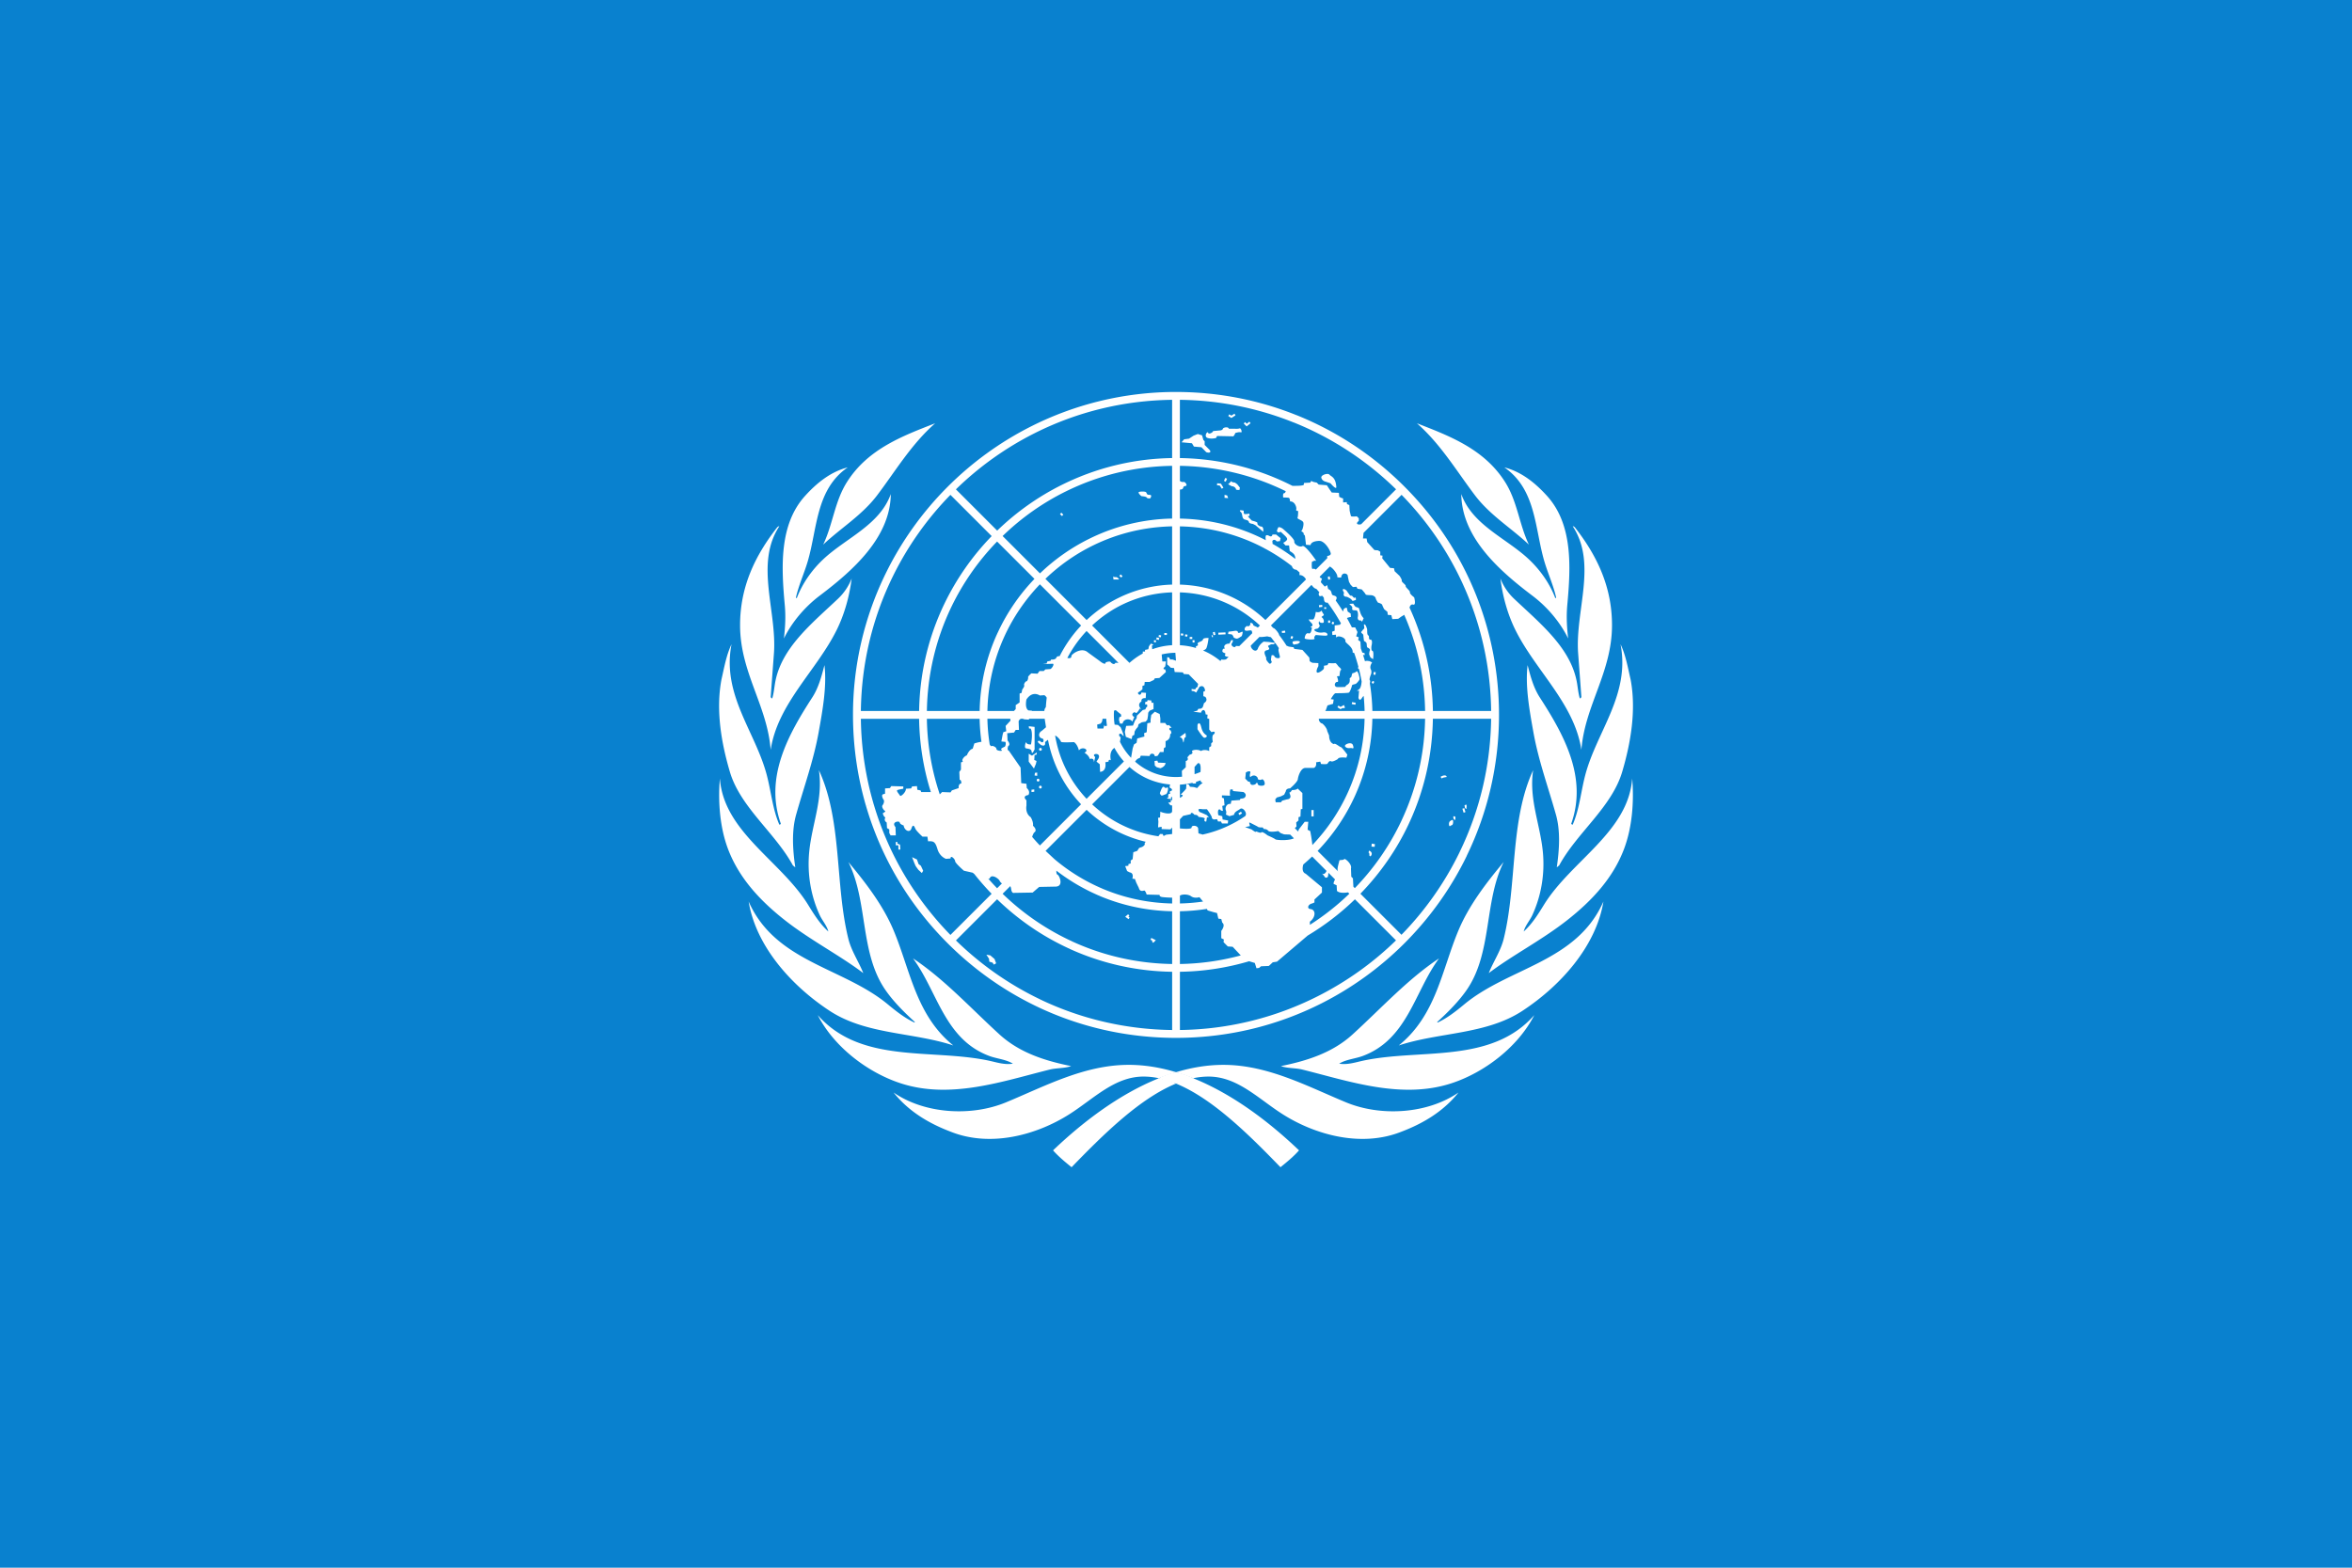 <svg xmlns="http://www.w3.org/2000/svg" viewBox="0 0 1200 800"><path fill="#0981cf" fill-rule="evenodd" d="M0 0h1200v800H0z"/><path d="M600 200.02c-26.49 0-51.53 6.32-73.73 17.47-32.09 16.13-58.21 42.41-74.12 74.62a163.857 163.857 0 0 0-16.95 72.7c0 15.96 2.28 31.55 6.63 46.45l3.89-.98a161.378 161.378 0 0 1-6.5-43.48h29.71c.19 12.45 2.1 24.61 5.62 36.22l3.86-.97c-3.45-11.29-5.32-23.13-5.51-35.25h26.91c.08 3.96.4 7.87.93 11.74-1.87.24-3.63.85-3.63.85l-.84 2.7c-1.82.34-2.99 3.37-2.99 3.37-1.49.51-2.66 2.37-2.16 2.87.5.51-.83.68-.83.68v3.71l-.83 1.18.16 4.05c1 0 .84 1.85.84 1.85-1.66.17-1.34 2.37-1.34 2.37l-3.48 1.18-.67 1.01-4.32-.17-1.16 1.18-.01-.01c-.37-1.09-.72-2.19-1.06-3.3l-3.86.97c.12.39.25.77.38 1.16h-4.93l-.33-.84-1.66-.34-.17-1.86-2.49.17-.5 1.01-2.66.17c.16 1.69-2.66 4.22-2.99 3.55-.34-.68-2.17-2.54-1.33-2.87.83-.34 2.99-.68 2.99-.68v-1.18l-6.15-.17-.67 1.02-2.49.16v2.7l-1.16.34c-.84.51.16 2.36.16 2.36 1.16 1.18-.16 3.04-.16 3.04-1 1.01.82 2.87.82 2.87 1.34.33-.82 1.35-.82 1.35.33 1.68 1.32 2.19 1.32 2.19-.99 1.69.67 2.53.67 2.53l.17 2.87 1.16.67v1.86l.66 1.18h2.66l-.16-4.22c-2.33-2.7 1.99-3.37 2.16-2.36.17 1.01 2 1.52 2 1.52.33 2.53 3.15 4.04 3.98 1.52.84-2.54 1.5-1.02 2 .16s3.65 4.05 3.65 4.05h2.5l.33 2.37c2.83-.17 3.66.17 4.82 4.04 1.17 3.88 4.32 4.9 4.32 4.9l2.33-.17c0-2.03 2.33.34 2.33 1.35s4.49 4.89 4.49 4.89l4.48 1.01.83.67c2.76 3.48 5.69 6.85 8.83 10.08l-21.02 21.01c-18.59-19.05-31.87-41.92-39.18-66.82l-3.89.98c7.66 26.21 21.79 50.24 41.64 70.08 13.44 13.44 28.8 24.26 45.46 32.24l1.97-3.5c-15.76-7.51-30.34-17.63-43.19-30.18l21.01-21.01c10.92 10.6 23.37 19.06 36.84 25.21l1.96-3.48c-13.16-5.97-25.33-14.2-35.99-24.53l3.91-3.91c.2.38.37.84.44 1.43.33 2.53 1.49 2.02 1.49 2.02l9.48-.16 3.33-2.87 8.48-.17c4.32-.17 1.66-6.08.83-6.08-.49-.38-.59-1.17-.52-2.05 6.76 5.2 14.09 9.48 21.83 12.78l1.96-3.47a95.94 95.94 0 0 1-24.81-15.22l-4.5-4.2 20.94-20.94c6.75 6.37 14.61 11.17 23.13 14.22 2.31.83 4.66 1.52 7.06 2.09-.42.36-.65.7-.55.94.33.84-1.33 1.69-1.33 1.69l-1.5.5-1 1.52-1.99.67-.34 3.55-.99.67v1.52l-1.17.34v.84l-1.66.17 1 2.53 1.33.68c2.33.33 1.33 3.2 1.33 3.2l1.33.17.67 1.85 1.32 2.7c.5 2.03 2 1.52 2.67 1.35.66-.16 1.32 2.03 1.32 2.03l6.65.17s-.33.67.83 1.01c.64.19 3.25.37 5.52.41v2.97c-12.29-.24-24.21-2.79-35.25-7.42l-1.96 3.47c11.65 4.95 24.22 7.67 37.21 7.92v26.91c-17.7-.27-34.8-4.16-50.49-11.28l-1.96 3.48c16.28 7.44 34.05 11.5 52.45 11.77v29.72c-23.6-.29-46.38-5.64-67.11-15.51l-1.97 3.49c21.91 10.49 46.06 16.03 71.07 16.03 26.23 0 51.51-6.13 74.26-17.64 15.42-7.8 29.69-18.05 42.27-30.62 13.22-13.22 23.89-28.31 31.82-44.65l-.02-.04c10.75-22.13 16.45-46.56 16.45-71.88 0-21.54-4.13-42.43-11.96-61.81-8.18-20.23-20.41-38.82-36.31-54.72-15.96-15.97-34.63-28.22-54.96-36.4v.02c-19.32-7.78-40.13-11.87-61.57-11.87zm-1.98 4.01v29.72c-20.13.3-39.16 5.19-56.12 13.61a131.56 131.56 0 0 0-33.13 23.42l-21.06-21.06a161.078 161.078 0 0 1 40.37-28.76c21.49-10.77 45.25-16.63 69.94-16.93zm3.96 0c20.24.25 39.88 4.24 58.13 11.59l.01-.02c19.22 7.74 36.92 19.22 52.16 34.1l-17.8 17.81c-.61.15-1.26.22-1.73.02-1.16-.5.5-1.69.5-1.69v-1.35l-1-1.01s-2.82.34-2.99-.16c-.17-.51-.66-2.7-.66-2.7l-.17-2.87-1.16-.51-.17-1.01-1.83.17v-2.03l-1-.33-.99-.51-.17-2.03-3.65-.16-1.17-1.69-1.33-2.03-4.15-.33-1-1.01-1.66-.34-1.17-.51-.5.85-3.16.17-.16 1.01c-.99.5-3.66.47-5.77.46-3.32-1.68-6.69-3.23-10.14-4.62l-1.45 3.69c2.77 1.13 5.51 2.35 8.19 3.67-.19.59-.43 1.01-.81 1.01-.83 0-.5 2.2-.5 2.2s2.17 0 2.83.17c.67.16.67 1.85.67 1.85 2.49-.17 3.49 3.21 3.16 4.05-.34.84.99.84.99.84s0 2.7-.33 3.38c-.33.67 2.16 1.18 2.83 2.19.66 1.01-.34 4.39-.84 4.56-.49.17 1.33.67 1.17 1.51-.17.85.5 0 .66 1.36.17 1.34.5 4.21.5 4.21l2.33.17c.33-2.19 4.62-2.28 5.32-2.02 2.82 1.01 4.99 5.4 4.99 6.41 0 1.01-1.84 1.18-1.84 1.18l.08 1.09-5.83 5.83c-.6-.37-1.2-.55-1.55-.34-.83.5-.5-3.55-.5-3.55s1.5-1.01 2.16-.5c.67.5-5.65-8.44-6.98-7.59-1.33.84-4.32-.85-4.15-2.37.16-1.51-5.99-6.58-5.99-6.58s-1.99-1.34-2.32-.33c-.34 1.01-1 1.69 0 2.19.99.51.82-.84 1.99.34 1.16 1.18 3.33 2.7 2.49 3.71-.83 1.01-1.83 1.35-1.83 1.35l1.17 1.35h1.83l.33 2.87s1.99 1.01 2.49 2.19c.33.77.42 1.32.32 1.8a99.186 99.186 0 0 0-11.61-7.68c.05-.31.06-.61-.01-.87-.34-1.18 1.33-1.68 2.16-.34l1.66-.16.33-1.52-2.32-1.86h-1.83s-.17 1.35-1.33.85c-1.17-.51-.5-.34-1.5-.51-.9-.15-.72 1.71-.55 2.58a99.788 99.788 0 0 0-7.86-3.64c-11.3-4.62-23.45-7.16-35.98-7.4v-14.82c1.08.02 1.55-.39 1.67-.84.16-.68.33-.85 1.33-1.02.99-.16-.17-2.19-1.17-2.02-.71.12-1.43-.11-1.83-.56v-7.66c15.95.25 31.42 3.43 45.81 9.26l1.45-3.69c-14.85-6.02-30.8-9.29-47.27-9.54zm27.85 7.07l-1.57 1-1.06-.67-.53.86 1.33.84.26.17.27-.17 1.83-1.18zm7.6 4.08l-1.32 1.06-.85-.86-.7.72 1.16 1.18.32.32.34-.28 1.67-1.36zm-160.3.82c-16.54 6.45-34.28 13.03-45.01 30-6.28 9.92-7.19 21.68-12.14 31.93 9.16-8.61 19.81-14.96 27.57-25.22 9.33-12.33 17.43-26.05 29.58-36.71zm245.78 0c12.14 10.66 20.25 24.38 29.58 36.71 7.76 10.26 18.41 16.61 27.57 25.22-4.95-10.25-5.86-22.01-12.14-31.93-10.73-16.97-28.48-23.55-45.01-30zm-96.95 2.08c-.84-.08-1.92.27-2.02.7-.17.67-1.16.84-1.16.84l-3.82.34c-.34 1.01-2.33 1.68-2.5 1.01-.36-1.48-2.49 1.85-.33 2.53 2.16.68 4.32 0 4.32 0l.5-1.01 8.31.17c.67-.68 1-1.69 1-1.69s1.99-.68 2.82-.34c.83.34.17-2.36-.66-2.02-.83.33-2.49.17-2.49.17h-3c-.06-.45-.47-.65-.97-.7zm-14.83 3.4l-2.16.84-2.32 1.52-2.5.34-1.33 1.52 5.32.5 1 1.69 3.83.34 2.49 2.53c2.16.67 2.66-.34 1.33-1.52l-2.17-2.19v-1.86l-.66-.68-.67-2.36zm-13.11 16.24v26.91a99.41 99.41 0 0 0-41.81 10.08c-9.47 4.62-18.1 10.67-25.61 17.89l-19.06-19.06c9.62-9.33 20.47-16.94 32.16-22.72h.01c16.71-8.28 35.16-12.81 54.31-13.1zm-165.49.78c-8.43 2.16-15.51 7.62-21.83 14.62-13.21 14.65-12.07 36.27-10.31 55.56.55 5.95.25 11.03-.42 17.13 4-8.2 10.55-16.02 18.25-21.84 17.19-12.98 36.01-29.77 36.27-51.84-5.69 15.88-23 22.46-34.51 33.32-6.09 5.74-10.76 12.65-13.48 19.83l-.42-.33c1.43-6.35 4.13-12.12 5.96-18.26 5.01-16.82 4.12-36.93 20.49-48.19zm334.98 0c16.37 11.26 15.48 31.37 20.49 48.19 1.83 6.14 4.52 11.91 5.96 18.26l-.42.33c-2.72-7.18-7.39-14.09-13.48-19.83-11.51-10.86-28.82-17.44-34.51-33.32.26 22.07 19.07 38.86 36.26 51.84 7.71 5.82 14.26 13.64 18.26 21.84-.67-6.1-.97-11.18-.43-17.13 1.77-19.29 2.91-40.91-10.3-55.56-6.32-7-13.4-12.46-21.83-14.62zm-90.25 3.35c-1.35-.02-3.32.9-3.12 1.9.17.85.83 1.69 2.16 2.03l2.5.84s3.11 3.67 2.99 1.85c-.33-5.06-2.66-5.23-3.49-6.24-.21-.25-.59-.37-1.04-.38zm-52.12 2.03l-.67 1.52.91.41.67-1.52zm3.1 1.66c-.13-.11-1.02 1.25-1.69 1.56.81.42 1.88 1.03 1.88 1.03 1.32 0 2.16 1.02 2.16 1.52 0 .51 1.82.34 1.82.34l.17-1.18-1.33-1.69-1.16-.84s-1.83-.17-1.83-.68c0-.03 0-.05-.02-.06zm-7.24 1.07l-.1 1.01 1.42.15 1.04 1.64.83-.54-1.15-1.85-.14-.21-.24-.02zm-38.43 4.23c-.91.03-1.74.2-1.68.5.17.84 1.49 1.85 1.49 1.85s2.5.18 2.66.68c.17.51 1.84.67 2 .17.17-.51.83-1.52-.66-1.52-1.5 0-1.17-.84-1.67-1.35-.25-.25-1.23-.36-2.14-.33zm132.52 1.67c14.86 15.22 26.32 32.89 34.06 52.07 7.39 18.28 11.39 37.95 11.63 58.23h-29.71c-.24-16.18-3.42-31.87-9.24-46.49-.84-2.11-1.74-4.2-2.69-6.27.28-.89.79-1.85 1.87-1.52 1.66.51.5-3.71.5-3.71s-2.32-1.69-2.16-2.53c.17-.85-2.33-2.53-2.16-3.21.16-.68-2.16-2.02-2-2.7.17-.67-1.16-2.53-1.16-2.53l-2.49-2.36-.34-1.52-1.99-.17-3.99-4.89.16-1.35-1.16-.17v-1.85l-1.16-.68-1.83-.17-3.66-4.05-.33-1.85h-1.83l.27-2.86zm-90.32.01v1.52l1.83.17-.49-1.36zm-139.86.01l21.05 21.05a131.757 131.757 0 0 0-24.14 34.56c-7.99 16.6-12.59 35.13-12.88 54.69h-29.72c.29-24.27 5.96-47.66 16.39-68.86a161.152 161.152 0 0 1 29.3-41.44zm147.98 7.87c-.18.02-.31.09-.31.21 0 .51.67.51 1 1.52.33 1.01.16 2.7 1.66 3.04 1.5.34 1.83.67 2 1.35.16.67 1.99.84 1.99.84l1.33.68 3.99 3.37v-1.35s-.17-1.35-1-1.35-2.32-1.01-1.99-1.68c.33-.68-2.83-1.35-2.83-1.35s-2.82-2.7-1.83-2.37c1 .34.5-1.18.5-1.18s-1.99.34-2.49.17c-.5-.17-.34-1.69-.34-1.69s-1.12-.28-1.68-.21zm-91.38 1.22l-.71.72 1 1.01.71-.71zm-143.91 6.96c-.42-.08-.66.25-.99.42-11.41 14.55-19.02 30.49-19.02 50.02 0 24.14 13.88 40.98 15.61 63.65 3.57-23.65 23.43-40.45 33.71-61.26 4.01-8.12 6.5-17.27 7.61-26.2-1.49 3.8-3.8 7.34-6.96 10.33-13.36 12.67-29.1 25.15-32.13 43.08-.43 2.56-.65 5.2-1.4 7.68-.58.25-.58-.41-.83-.58l1.66-22.24c1.62-21.67-9.82-45.79 2.74-64.9zm404.83 0c12.57 19.11 1.13 43.23 2.75 64.9l1.65 22.24c-.24.17-.24.83-.83.58-.74-2.48-.96-5.12-1.39-7.68-3.03-17.93-18.78-30.41-32.13-43.08a28.478 28.478 0 0 1-6.96-10.33c1.11 8.93 3.6 18.08 7.61 26.2 10.28 20.81 30.13 37.61 33.7 61.26 1.74-22.67 15.62-39.51 15.62-63.65 0-19.53-7.61-35.47-19.02-50.02-.33-.17-.57-.5-1-.42zm-204.41.02v29.72a66.1 66.1 0 0 0-26.2 6.24 66.744 66.744 0 0 0-17.42 11.85l-21.03-21.03a95.99 95.99 0 0 1 24.65-17.2c12.34-5.99 25.91-9.3 40-9.58zm3.97.01c12.03.24 23.69 2.69 34.52 7.13h.01c2.97 1.22 5.87 2.59 8.71 4.11.13.12.31.212.52.282 4.69 2.54 9.18 5.478 13.43 8.798v.032c.17 1.18 1.5 1.68 1.5 1.68l.75.1c.53.44 1.06.89 1.58 1.34v1.438c1.16-.3 2.95 1.08 3.28 2.22l-20.67 20.66c-5.91-5.57-12.66-9.94-19.97-12.99a66.268 66.268 0 0 0-23.66-5.08zm-93.27 7.74l19.07 19.06a100.303 100.303 0 0 0-18.75 27.44l-.01-.01a99.52 99.52 0 0 0-9.21 39.99H472.9c.29-18.59 4.55-36.51 12.36-52.83 5.87-12.27 13.74-23.62 23.46-33.65zm169.8 12.74c2.32 1.36 4.05 4.51 3.76 5.1-.33.67 1.99.51 1.99.51.34-3.04 3.16-2.03 3.33-1.02.17 1.02.66 3.21.66 3.21l.83 1.51 1.17 1.19 1.83-.17.5 1.01 2.16.34s1.83 2.02 1.99 2.53c.17.5 2.66.34 3.33.5.66.17 1.66.68 1.82 1.52.17.85 1.17 2.2 1.17 2.2s1.99.5 2.16 1.18c.17.67 1 2.19 1 2.19l1.66 1.35.16 1.52 1.83.17.5 2.02 2.99-.17 1.67-1.18c.51-.27.98-.57 1.4-.87.61 1.37 1.19 2.76 1.75 4.16 5.61 14.13 8.68 29.29 8.91 44.92h-26.9c-.1-4.77-.54-9.48-1.29-14.11.17-.68.26-1.28.01-1.53-.5-.51.5-2.87.5-2.87s.66-1.35 0-2.7c-.67-1.35.16-2.87.66-3.55l-1.33-.668-1.33-.17-1.01.17c-.31-1.07-.64-2.142-.98-3.202v-.01l.83.17v-1.01l-1.21-.34c-.23-.7-.49-1.4-.74-2.09l-.21-3.48-1.16-.84.33-1.35-1.33-.51.67-2.19-1.17-2.36h-1.68c-.8-1.6-1.64-3.18-2.52-4.74.16-.11.37-.22.71-.31.88-.25 1.21-.29 1.32-.28l-.15-1.75-1.5-1.01-.5-2.03s-1.83.34-1.66 1.35c.04.23-.09.39-.3.54a98.477 98.477 0 0 0-3.66-5.48c.04-.09.08-.19.13-.29.67-1.18.33-1.85-.83-2.19-1.17-.34-1.17-.34-1.5-1.69-.33-1.35-1.66-1.69-1.66-1.69l-.5-2.02-1.24.78c-.66-.77-1.33-1.52-2.01-2.26l.6-1.9c-.66-.13-1-.5-1.18-.9zm-106.79 4.03l-.64.78 1 .84.63-.778zm-3.81.73l.17 1.862h2.49c1 0-.83-1.182-.83-1.182s-1.99.16-1.83-.68zm110.55.3l-.99.11.16 1.52 1-.11zm-147.91 4.03l21.03 21.04a66.67 66.67 0 0 0-10.95 15.61c-.74-.01-1.44.14-1.64.7-.5 1.34-2.66 1.01-2.66 1.01l-.34.67-1.66.34-.33 1.01-2 .34 4.99-.17c1.33-.17-.5 2.87-1.33 2.7l-2.32.17-.84.84h-2.16l-.99 1.35-3.16-.17s-1.83 1.52-1.66 2.03c.16.5-.34 2.02-.84 2.02-.5 0-1.49 1.52-1.16 2.03.33.5-1 2.19-1 2.19l-.33 1.69-1 .34v4.55l-1.99 1.35v2.03l-.92.98h-13.52c.27-13.38 3.27-26.29 8.7-38.12v-.01c4.44-9.67 10.51-18.63 18.08-26.52zm138.53.33c.72.65.65.92 1.56 1.58.33.24.64.36.93.39.55.6 1.08 1.21 1.6 1.82l-.37.5c0 1.94.91 1.38 1.81 1.22.27.33.54.67.81 1.01.1 1.12.1 2.72 1.87 2.49h.05c2.14 2.88 4.1 5.862 5.89 8.942l.05.17h.05c.28.49.56.988.84 1.488-.36.34-.56.7-.56.7l-2.66.34v2.7l-1.33.5.16 1.69 1.83-.168s0 2.03.5 1.18c.5-.84 4.66.168 4.32 2.198-.13.83 4.16 3.03 3.66 5.73.35.05.62.16.84.29.8 2.32 1.51 4.66 2.13 7.04l-.31.6s.26.18.61.53c.52 2.08.96 4.18 1.34 6.29-.13 1.85-.54 3.61-1.46 4.15-1.99 1.18.17.5.17.5l-.33 3.72c.5 1.68 1.32.84 1.82 0 .27-.45.54-.708.83-.978.26 2.54.42 5.1.48 7.68h-20.1c.1-.14.34-.452.34-.452l.83-2.37 2.83-.84.33-2.188-1.49-.172s1.66-3.04 2.49-3.04c.83 0 6.32 0 6.81-.34.5-.33 1.5-3.03 1.5-3.54 0-.51 1.33-.68 1.83-.84.5-.17 1.66-1.52 1.99-2.2.34-.68-.82-4.9-1.49-4.22-.66.68-2.16 1.01-2.16 1.01l-.5 1.86-.83.67s.17.51 0 1.69-1.66 1.86-1.66 1.86l-.67.84s-4 .22-4.48 0c-1.5-.68-.5-2.7.5-2.53.99.17-.17-2.87-.17-2.87l1.33-.17s.16-3.04.66-3.04-.16-1.01-.83-1.51c-.67-.51-1.5-2.2-2.16-2.03-.67.17-3.33 0-3.33 0l-.5 1.02-1.83.33s.16 1.31-.16 1.69c-1 1.18-4.82 3.71-3.16-.51l.5-1.01v-1.52l-2.99-.16s-1.5-.51-1.5-1.19c0-.67-.16-1.51-.16-1.51l-3.5-3.88-4.15-.51-.33-.84-2.49-.338a6.01 6.01 0 0 0-1.09-.432 65.25 65.25 0 0 0-3.8-5.43c-.03-.13-.08-.29-.1-.38-.15-.6-1.98-3.17-2.98-3.29-.38-.42-.74-.84-1.12-1.25zm16.37 2.07c-.23.02-.35.19-.35.53 0 .68.83 1.01.5 1.86-.33.84.33 1.52 1 1.52.66 0 1.16.33 1.83.67.66.34 1.16.84 1.66 1.52l1.66-.51s.17-1.68-.5-1.18c-.66.51-1.16-1.18-1.83-1.01-.66.17-.99-.668-1.66-1.518-.66-.84-.5-1.012-1.33-1.522-.41-.25-.75-.38-.98-.36zm-87.44 1.71v26.96c-3.53.19-6.92.91-10.1 2.06h-.05l-.17-1.86.84-.5-1.34-.51-.99 1.35-.33 1.52-1.67.33v.85h-1.16v1a35.502 35.502 0 0 0-6.79 4.78l-19.07-19.07c4.93-4.63 10.47-8.38 16.45-11.16h.01a62.268 62.268 0 0 1 24.37-5.75zm3.97.01c7.74.24 15.24 1.88 22.21 4.81 6.81 2.85 13.1 6.922 18.62 12.102l-1.08 1.078c-.54-.54-2.35-.87-2.35-1.47 0-.67-1.66-1.52-1.49-.5.16 1.01-1.16 1.51-1.5 1.18-.33-.34-1.33 1.01-1.33 1.01 0 .5-.33 1.18.66 1.35 1.01.17 2.83-.67 3 .34.06.34.11.64.19.91l-6.59 6.58c-.88.05-1.75-.07-1.75-.07-.49 1.52-2.82-.16-2.16-1.18.67-1.01.67-1.68.67-1.68l-.83-.17-1 1.85c-2.33 0-2.99 1.352-2.49 2.192.49.85-.67-.16-1 1.02-.33 1.18.17 1.18 1.17 1.68.99.51-.51.508.16 1.348.42.54 1.38.4 1.72.52l-1.26 1.27c-1.15.35-2.46.07-2.46.07-.03.34-.22.58-.49.75a35.292 35.292 0 0 0-8.76-5.31c.51-.38 1.36-.37 1.77-1.51.67-1.86 1-4.9 1-4.9s-2.66-.16-2.83.68c-.16.84-1.82 1.35-1.82 1.35s-1.33.5-.83 1.18c.5.68-1 1.01-1 1.01s.09.45.05.89c-2.64-.79-5.39-1.27-8.2-1.42zm88.44 5.72l-1.99.17c.5.67 1.5 1.18 1.5 1.86 0 .67-.34 1.18.66 1.35 1 .16 1.66-.17 2 .67.33.84.33 2.19.16 2.87-.16.67.17 1.68 1 1.68s1 .17 1 .68.99-1.86.99-1.86c-.83-.67-1.49-2.19-1.49-2.19s-.83-2.36-.83-2.7c0-.34-1.17-.678-1.66-.838-.5-.17-1.34-1.692-1.34-1.692zm-15.84.67l-1.67.17.1 1 1.66-.16zm1.05 1.192v.84h1v-.84zm-1.34 1.69s-.99 1.35-2.99.67c0 0-.33 3.208-1.32 3.878h-2.33s.5.85.99 1.35c.5.51 1.67 1.52.5 2.2-1.16.67.17.5.17.5s-.17 3.552-1.66 3.042c-1.5-.51-2 1.86-2 2.53 0 .67 5.91.93 4.99 0-.5-.51.66-1.69.66-1.69s4 .34 4.83.34c.83 0 1.49-.17.99-1.01-.5-.85-1.99-.67-1.99-.67s-2 .498-3.83-.512c-1.82-1.01.34-1.35.67-1.35s1.82-1.18 1.16-2.03c-.66-.84 0-2.358 0-1.688 0 .68 1.83 1.02 2.17.51.33-.5 0-2.022-.84-2.532-.83-.51 1.5-.84.84-1.69-.67-.84-1.01-1.85-1.01-1.85zm3.33 5.06v1.18h1v-1.18zm2.24.59l-.5 1.02.89.448.5-1.01zm16.14 1.368c-.37.12.34 1.97-.09 2.26-.5.34-.84 1.01-1.34 1.52-.5.51 1 1.18 1 1.69 0 .5.34 3.03.34 3.03s1.16.51 1.32 1.19c.17.67.01 2.02.5 2.19.5.17 1.5.84 1.17 1.51-.34.68-.34 2.03-.34 2.03l.67 1.52 1.33.84s.5-4.05-.34-4.21c-.83-.17-.49-2.54-.49-2.54s.83-3.2-.5-3.2-.33-1.69-1.16-2.19c-.83-.51-.34-2.87-.67-3.55-.33-.67-.33-1.51-1.16-2.02-.11-.07-.18-.08-.24-.07zm-40.35 3.25l-1.67.17.1 1.01 1.67-.17zm-25.22.06c-.52 0-1.02.13-1.02.13l-2.66.34-.17 1.18 1.83.17s.83.68.83 1.18c0 .51 1.17 1.01 1.83 1.01.67 0 2.49-1.35 2.49-1.35s.84-2.36.17-2.19c-.67.17-1.99 1.18-2.16.17-.08-.51-.62-.64-1.14-.64zm-76.06.1l16.28 16.28-1.57-.06c-.67 1.52-2.33-.17-2.33-.17-.33-1.01-2.66 0-2.66 0 0 1.86-3.16-.84-3.16-.84l-5.82-4.22c-3.32-3.03-8.31.85-8.48 1.69.09 1.28-1.03 1.31-2.08 1.08a62.55 62.55 0 0 1 9.82-13.76zm65.41.43l-.98.22.33 1.52.98-.22zm5.45.28l-3.65.16.05 1.01 3.65-.17zm-31.22.33v1.01h1.33v-1.01zm8.56.17l-.14 1 1.16.17.14-1.01zm2.14.51l-.14 1 1.17.17.14-1zm-13.45.34l-.15 1 1.17.16.14-1zm27.36.03l-.5.17.32.95.49-.16zm40.26.42l-.5 1.18.92.4.5-1.18zm-12.35.22a17 17 0 0 0 1.84.41 59.6 59.6 0 0 1 2.28 2.96l-2.12-.33-1.33-.17-2.5-.17c-2.49 1.69-2.99 3.71-2.99 3.71-1.14 2.18-3.63-.14-3.56-1.69l4.42-4.43c.27.03.53.05.8.05 1 0 3.16-.34 3.16-.34zm-39.56.34v1.01h1.33v-1.01zm-16.83.2l-.24.98 1.33.34.25-.98zm-.47 1.38l-.98.17.17 1.01.98-.16zm19.75.01l-.99.04.05 1.19 1-.05zm52.35.43c-.65 0-1.35.09-1.77.17-.83.17-.66.84 0 1.69l2-.34s1.49-.68 1.16-1.18c-.17-.26-.75-.34-1.39-.34zm-11.1 1.03c.63.87 1.24 1.75 1.82 2.65-.19.44-.26.96-.14 1.55.5 2.53 1.33 3.55-.33 3.55-1.67 0-2-1.35-2-1.35s-1.32-.51-1.32.16c0 .68-.5 2.03 0 2.7.49.68-.67 1.69-1.17 1.18-.5-.5-1.83-2.02-1.5-2.52.34-.51-2.32-3.72.34-4.22 2.66-.51-.17-2.03.83-2.36l1.33-.68h1.33zm-277.45.64c-2.66 5.61-3.74 11.93-5.14 18.03-2.97 15.79 0 32.55 4.29 47.06 5.36 18.15 23.14 31.14 32.15 47.77l1.23.99c-1.31-9.03-1.98-18.75.57-27.37 3.89-13.79 8.77-27.19 11.34-41.49 1.99-11.1 4.28-23.56 2.97-34.32-1.49 5.8-3.02 11.53-6.2 16.46-12.1 18.73-24.52 40.7-16.05 64.47-.19.26-.47.59-.79.42-3.4-7.86-4.16-16.8-6.37-25.22-5.86-22.33-23.03-40.98-18-66.8zm453.58 0c5.03 25.82-12.14 44.47-18.01 66.8-2.21 8.42-2.96 17.36-6.37 25.22-.31.17-.59-.16-.79-.42 8.48-23.77-3.94-45.74-16.04-64.47-3.18-4.93-4.72-10.66-6.2-16.46-1.31 10.76.98 23.22 2.97 34.32 2.56 14.3 7.45 27.7 11.34 41.49 2.55 8.62 1.88 18.34.57 27.37l1.23-.99c9.01-16.63 26.78-29.62 32.15-47.77 4.29-14.51 7.26-31.27 4.29-47.06-1.41-6.1-2.48-12.42-5.14-18.03zm-227.13 4.36l.32 4.05-1.83-.63h-1.16l-.5-1.01-1-.17v3.71l1 .84.83.84 1.66.17.34 2.03 4.15.17.5.84 2.49.17 4.82 4.89-.33 1.52-.83.5c.33 1.19-2.16.51-2.16.51v1.01l1.16.17 1.17.68 1.66-2.87c1.83-1.18 2.66.5 2.82 1.52.17 1.01-.83.84-.83.84v2.36l1 .34c1.66 2.02-.67 3.21-.67 3.21l-.5 1.68c-.49 1.52-2.32 1.18-2.32 1.18l-.66 1.02-2 .5 3.95.51c.37-1.35 1.37-1.69 1.86-1.01.5.67.5 1.85.5 1.85l1 .17-.16 1.85 1 .34v5.4l1.16 1.35c1.99-.84 1.99.51 1 1.18-1 .68-.34 3.71-.34 3.71l-.83.85v1.35l-1 .67v1.86c-1.66-.85-3.66-.51-4.16 0-1.49-1.02-4.65-.68-4.65.17 1 1.35-1.16 1.68-1.16 1.68l-1.17 1.35c.84 1.69-.82 1.86-.82 1.86v3.21l-2 1.85.11 2.97c-1.02.1-2.05.16-3.1.16-7.78 0-15.13-2.79-20.91-7.89.1-.05.2-.15.3-.3.83-1.35 2.16-1.52 2.16-1.52l.5-1.18 4.49.17c.33-1.86 2.49-1.18 2.49-.34 0 .85 1.66.17 1.66.17l1.16-1.85h1.83l.17-2.03.83-.5v-3.04c2.66-.84 2.33-3.38 2.33-3.38l.66-.84-.33-1.18c-1.33-.51-.67-1.69.17-1.35.83.34-1.17-1.52-1.17-1.52-.99.85-1.82-1.01-1.82-1.01h-2.5v-2.36l-.33-2.2-2.49-1.18-1.83 1.69-.34 2.36v1.52l-1.66.34-.33 4.55-1.33.51.17 1.69-1.83.5-1.83.51-.33 2.19-1.33.85-.67 2.02-.81 4.78a31.576 31.576 0 0 1-5.69-8.2c.31-1.19.35-2.32.35-2.32-1.49-.68-.66-3.04 1-1.01 1.66 2.02-1-4.05-1-4.05l-1.33-1.18-1.72-.16a32.73 32.73 0 0 1-.39-4.96c0-.7.03-1.39.08-2.08.47-.48 1.04-.23 1.04-.23l.99.85 1.5 1.18.17 1.01-1 .5-.17 1.36.5 1.85h1.33c.5-2.7 3.99-2.7 4.99-1.01l1-2.36c-2.33-1.18-.04-3.04.62-2.2.66.85 2.2-2.19 2.2-2.19s1.17 1.52 0-.51c-1.16-2.02.83-3.03.83-3.03-.33-2.03 2.16-1.69 2.16-1.69l.17-2.7-2.33-.17c-.49 2.36-2.49.34-1.49-.17 1-.5 1.99-1.52 1.99-1.52v-1.68l1-.34.16-1.69h2.5l2.16-1.01.5-.84 2.33-.17 3.32-3.04-.33-1.35c-1.99 0 0-1.52 0-1.52l.33-2.52h-1.83l-.32-3.58c2.26-.54 4.6-.82 6.98-.85zm101.24 9.79l-.17 1.35.99.13.17-1.35zm-.62 4.55l-.5 1.01.89.45.5-1.01zm-172.51 6.7c1.57-.09 2.73.76 2.73.76l2.33-.16c.57.38.95.83 1.2 1.29-.2 1.57-.35 3.15-.44 4.74-.24.44-.43.71-.43.71-.2.3-.3.79-.36 1.33h-6.32l.03-.15-1.83-.16c-2-1.19-1-5.57-1-5.57 1.38-2.07 2.86-2.72 4.09-2.79zm57.75 3.12l-.33.85h-.83l-.17 1.35h1l.17 1.01-.67.67-.33.85-1.33.34-3 2.87-.16 1.34-.83 1.19-1 2.53-3.49.16-.67 3.04.5 2.53 2.99 1.18.34-1.68.99-.51.17-1.69.66-1.18 1.01-1.18.32-1.35 1.67-1.01 1.99-.34.84-1.01.33-2.02.12-1.52.71-1.02 1.99-.84v-3.2h-.99l-.17-1.19zm104.31 1.03l-.17.99 1.83.34.18-1zm-4.16 1.46l-.49.28-1.24.7-1.08-.68-.52.85 1.33.84.25.16.25-.14 1-.57.13.31.92-.37-.33-.85zm-12.8 7.01h23.32a95.512 95.512 0 0 1-8.22 36.93 96.512 96.512 0 0 1-18.42 27.51c-.32-3.39-1.09-7.12-1.09-7.12l-1.33-.67.33-4.06h-1.82l-3 3.89-.33 1.07-1.7-1.71.87-.88-.17-2.03 1.17-1.01v-1.68l1-.34.16-3.71.83-.17v-8.1l-2.49-2.36c-.17.84-2.83.84-2.83.84s-.66 1.18-1.16 1.18c-.5 0 .67 1.52.33 2.53-.33 1.01-1.66 1.01-1.66 1.01l-2.5.68-.66.84h-2.66l-.22-1.47c.27-.32.53-.65.79-.98l2.09-.59 1.66-.84.83-1.68c.17-1.69 2.17-1.52 2.17-1.52s3.82-3.21 3.98-4.72c.17-1.52 1.5-5.74 3.83-5.74h4.32c1.66-.68 1.16-2.87 1.16-2.87l2.16-.34.34 1.18s2.99.34 3.32-.16c.34-.51 1-1.69 1.83-1.19.83.51 3.49-1.18 3.49-1.18.17-1.18 4.32-.67 4.32-.67l.5-1.52s-2.82-3.88-3.32-3.88-3.16-2.36-3.49-1.52c-2.66-.67-2.5-4.39-2.5-4.39l-.99-2.36c0-1.35-2.49-4.22-3-3.88-1.04-.77-1.3-1.6-1.24-2.32zm27.29 0h26.91c-.28 18.48-4.55 36-11.94 51.77h.01a127.446 127.446 0 0 1-23.93 34.67l-.73-.74-.23-4.26-.84-.84-.16-4.22c.66-2.2-3.16-5.4-3.49-4.72-.33.67-2.49.16-2.49.84 0 .67-1.33 4.05-.67 5.23.04.06.05.12.08.18l-10.45-10.46c8.15-8.47 14.61-18.14 19.28-28.58v-.01a99.8 99.8 0 0 0 8.65-38.86zm30.88 0h29.72c-.3 24.32-6.03 47.35-16.02 67.94h.01a161.546 161.546 0 0 1-29.73 42.31l-20.96-20.96c10.27-10.58 18.55-22.59 24.65-35.57h-.01c7.82-16.62 12.06-34.84 12.34-53.72zm-227.28.02h11.66l.12.95-2.49 2.7.33 2.7-1.5.5-.33 1.19-.66 3.54 1.66.17c.83-.34.66 2.19 0 2.53-.67.33-2.5 1.01-1.5 1.68 1 .68-2.66.51-2.66-.5s-1.99-1.86-2.49-1.52c-.29.2-.68-.34-.96-.83-.68-4.3-1.09-8.68-1.18-13.11zm17.18 0h.83c.43.09.75.27.75.27l2.33.17.23-.44h7.91l.67 4.32-2.17 1.85c-1.82 1.02-1.82 3.38.17 3.89 1.33.16.83 3.37-1.16 1.18-2.99 0 1.66 2.69.33 2.02 3 1.52 2.33-1.35 2.33-1.35l1.5-1.21a66.92 66.92 0 0 0 2.64 9.71c3.05 8.56 7.86 16.45 14.25 23.22l-21.01 21.02a95.296 95.296 0 0 1-3.94-4.37c.25-1.05.91-2.14.91-2.14 2.16-1.35-.5-3.54-.5-3.54.33-2.03-1.16-4.39-1.16-4.39-2.99-2.03-2.17-5.91-2.17-5.91v-2.7c-2.49-2.36 1-2.7 1-2.7 1.16-2.02-.83-3.54-.83-3.54l-.17-2.19-2.66-.34-.33-7.93-5.98-8.6c-1.17-.34-.34-2.37-.34-2.37 1.5-.84-.33-2.86-.33-2.86l-.17-3.71 3.49-.34.84-1.35h1.66l-.17-4.39c.31-.81.78-1.16 1.25-1.28zm41.58 0h1.89c.06 1.18.19 2.35.37 3.51l-1.03.3-.34-.67-.5 1.85h-2.99l-.16-2.02 1.83-.51.66-1.01zm49.26 2.3c-.27-.04-.58.17-.83.84v2.19s2.33 3.71 3.16 4.22c.83.51 2.17-.61 1.33-1.18-2.49-1.69-2.32-3.88-2.99-5.4-.14-.33-.39-.62-.67-.67zm-86.93 1.51l.17 1.18h.83c1.32 2.37.16 8.1.16 8.1s-1.99.17-2.33-.84c-.33-1.01-1.16 2.19-.49 2.7.66.5 2.99 0 3.15 1.86.17 1.85 1.5-1.19 1.5-1.19v-11.47zm79.95 3.39l-2.99 2.19c1.5.17 1.66 1.69 1.83 2.36.36 1.47.33-2.37.99-2.19.67.16.17-2.36.17-2.36zm-66.49 1.37c1.41.49 3 2.78 3 3.17 0 .51 6.64.17 6.64.17 1.83 1.18 2.5 4.22 2.5 4.22 1.83-2.37 5.65-.17 2.82 1.18 2.66 1.68 2.66 3.2 2.66 3.2 2.16-.67 2.17 1.02 2.17 1.52 0 .51.66-2.53.66-2.53-2.49-1.86 3.32-2.53 1.66.84l-1 1.52 1.67 1.35.16 3.88c3.66-.33 2.66-4.89 2.66-4.89l1.66-.34c0-1.52 1.17-.67 1.17-.67-.81-3.99.78-5.67 1.83-6.34 1.32 2.47 2.94 4.79 4.85 6.92l-19.06 19.06c-5.88-6.26-10.33-13.52-13.2-21.39a62.98 62.98 0 0 1-2.85-10.87zm150.57 3.93c-1.36-.09-3.12.93-2.62 1.61 1 1.35 2.66.67 3.32.84.67.17 1.33.51.67-1.51-.21-.64-.75-.9-1.37-.94zm-158.05 2.37a.71.71 0 0 0-.71.72c.004.396.32.712.71.71a.71.71 0 0 0 .7-.71.712.712 0 0 0-.7-.72zm-1.83 2.27l-2.5 1.69-1.66-1.01v4.05l2.67 3.54.99-2.37.34-1.51-1.17-.51.16-2.53 1.01-.17zm61.5 4.22l-1.49.17.17 2.36.99.84 1.83.51s2.49-.68 2.66-2.7l-3.82-.17zm20.96 1.29c1.39 0 1.1 3.37 1.02 4.5-.99.42-1.99.8-3.03 1.12v-3.7l1.66-1.86c.13-.04.24-.06.35-.06zm-35.21 1.94c5.8 5.2 13.01 8.3 20.74 8.94v.06s-.62 1.52.12 1.78c.087.03.122.052.184.078.48.2.358.335.686.672l-.37.89c-.027-.036-.05-.046-.077-.074-.572-.606-.906.72-.543 1.084.37.38-.88.13-.88.64 0 .5-.37.75 0 1.01.38.25-.12.38-.62.76s2.12.5 2.12.5-.5-1.01.12-1.01c.12 0 .19.01.28.01v1.68c-.23-.06-.44-.09-.69-.17v1.18l-1.33.17 1.16 1.34.86.11v2.76l-.03.17c0 2.19-5.48.67-5.98.17l-.17 3.04-1 .16.17 2.03-.17 2.87 1.83-.34v1.18l4.49.17.86-.92v3.12l-.03.16-3 .34-1.32.68-.5-1.02h-1.33l-.82 1.15a63.16 63.16 0 0 1-11.51-2.79v-.01c-8.23-2.84-15.81-7.4-22.31-13.5zm-158.46 1.64c2.24 14.7-3.59 27.68-4.94 41.66-1.11 11.48.9 22.65 5.36 32.3 1.32 2.86 3.72 5.45 4.39 8.36-4.31-3.88-7.36-8.84-10.33-13.65-13.89-22.49-43.03-37.11-45.01-64.48-1 12.17.05 25.08 4.11 35.9 5.64 15.01 16.48 26.55 28.97 36.39 12.92 10.18 28.34 18.13 40.1 27.08-2.32-5.86-6.08-11.27-7.61-17.45-6.93-27.95-3.06-60.26-15.04-86.11zm364.41 0c-11.97 25.85-8.11 58.16-15.03 86.11-1.53 6.18-5.29 11.59-7.61 17.45 11.76-8.95 27.18-16.9 40.1-27.08 12.49-9.84 23.33-21.38 28.96-36.39 4.06-10.82 5.12-23.73 4.12-35.9-1.98 27.37-31.12 41.99-45.01 64.48-2.97 4.81-6.02 9.77-10.33 13.65.67-2.91 3.07-5.5 4.39-8.36 4.45-9.65 6.47-20.82 5.36-32.3-1.36-13.98-7.18-26.96-4.95-41.66zm-144.88.58c.44.01.75.22.56.79-.5 1.52 0 2.2 0 2.2 2.16-2.03 3.99.16 3.82.67-.17.51 1.17 1.01 1.99.51.84-.51 1.83 1.51 1.5 2.52-.33 1.02-3.32.85-3.49-.16-.17-1.02-.67-.68-1-.17-.28.43-1.4.73-2.24.5l-.71-.71c.07-.18.23-.36-.04-.64-.24-.24-.53-.25-.85-.25l-1.52-1.51c.02-1.04.31-2.36.21-2.79-.1-.42 1.03-.98 1.77-.96zm-108.15.62l-1.16.17-.18 1.35 1.34.17zm207.77 1.47c-.69.04-1.51.42-1.97.73l.55.84c.64-.43 1.46-.63 1.65-.54-.02-.01-.04-.04-.05-.06l.99-.16a.915.915 0 0 0-.55-.71 1.37 1.37 0 0 0-.62-.1zm-207.31 1.7c-.39 0-.7.32-.7.72 0 .39.31.71.7.71.39 0 .7-.32.7-.71 0-.4-.31-.72-.7-.72zm82.9.81c.03.44.25.91.25.91l.83.34-1.5 1.18-1.33 1.52-1.66-.5-1.99-.17-.67-1.18-1.16-.17-.17 2.36-.83 1.01-1.99 2.03c2.09 0 .69 1.13-.33 1.62v-6.75c2.15-.12 4.26-.43 6.32-.92.2.18.32.31.32.31h1.5l.09-.82c.78-.23 1.55-.49 2.32-.77zm-81.74 2.73a.712.712 0 0 0-.71.72c-.002.4.318.724.71.72a.71.71 0 0 0 .7-.72.71.71 0 0 0-.7-.72zm62.84.53c-.84-.04-1.55 2.56-1.88 3.23 0 0 .38 1.39 1.12 1.27.75-.13 1.25-.51 1.87-.64.62-.12.88-1.14 1.12-2.15.25-1.01-.25-1.52-.25-1.52s-.62 1.02-1.61 0c-.13-.12-.25-.18-.37-.19zm-65.96 1.37l-1.41.16v1.19l1.41-.17zm100.07 0h1.16l.17.84 5.08.48.24.03c1.99 1.18.99 2.7.33 3.03-.67.34-1.83.34-1.83.34l-.33.68-4.32.33-.34 1.69c-2.16-.34-2.99 2.02-2.49 3.2.5 1.18 0 2.2 0 2.2l1.83.84 2.32-.67c.34-1.69 1.83-2.03 3.16-3.04 1.33-1.01 3.5 1.85 2.83 3.2-.08.17-.13.28-.19.42a61.884 61.884 0 0 1-8 4.67 61.738 61.738 0 0 1-13.91 4.83l-.18-.13-1.83-.51-.16-2.52c-.33-1.69-3.49-1.69-3.33-.51.17 1.18-5.93.51-5.97.51v-4.65l1.66-1.77 3.82-.84c.33-1.69 1.99.34 1.99.34 1.66-.17 2 1.01 2 1.01l2.16.34c1.83.51.72.68.83 1.35.16 1.01 1 .67 1 .67l.33-2.19 1 .17-1-1.18-1.83-.85-2-.84c-1.33-1.86.34-1.52 1.67-1.35h2.16s2.5 3.37 2.5 4.22c0 .84 1.16 1.01 1.16 1.01l1.49-.17.5 1.18h1.5l.5 1.01h2.99l.17-1.51-2.83-.51-.17-1.69-1.99-.51c-.67-2.86.5-3.7 1.33-2.35l.99.16-.33-2.53 1.16-.34-.33-3.54-.99-.34v-1.18l4.15.17c-.33-2.19.17-3.2.17-3.2zm120.3 7.7l-.89.45c.11.23.14.46.16.69.02.3.05.64.34.85.17.14.4.18.67.13l-.19-.98c.08.01.18.08.2.15-.01-.03-.02-.15-.03-.24-.02-.27-.06-.65-.26-1.05zm-.96 1.87l-.97.25c.25 1.03.62 2.04.64 2.08l.94-.36c-.01-.01-.38-1-.61-1.97zm-78.03.98v3.21h1.16v-3.21zm-35.92.83l-1.33.84.53.86 1.33-.85zm108.36 2.32c-.08.8.11 1.78.89 1.94l.2-.99h.02c-.08-.07-.16-.47-.12-.85zm-.56 1.89c-.3.02-.7.34-1.06.56-1 .63-.62 3.17 0 2.53.62-.63 1.37 0 1.5-1.9.06-.95-.14-1.22-.44-1.19zm-103.34 1.3l3.94 2.01c.5.67 2.66.5 2.66.5l.67.85s1.33-.17 2.16.84c.83 1.01 5.15.17 5.15.17l1.17 1.01 1.82.68 3.08.1 1.92 1.92c-3.01 1.37-9.1.89-9.49.5-.5-.5-3.98-2.02-3.98-2.02s-2.66-2.19-3.16-1.52c-.5.68-2.83-.84-2.83-.33 0 .5-2.16-1.18-2.16-1.18l-3.32-1.19 2.49-.5-.4-1.65c.09-.06.19-.12.28-.19zm-180.57 9.93v1.69h1.33v2.19h1l-.17-2.52-1.33-.51v-.85zm242.83.85l-.13 1.52 1.62.11.13-1.38zm-1.34 3.57l-.32.96c.08.03.2.09.31.16l.21.88c-.08.11-.16.22-.22.29l.73.69c.53-.6.73-1.17.59-1.73-.22-.86-1.19-1.21-1.3-1.25zm-29.07 3l7.32 7.33c-.34 1.23-1.49 1.95-2.14 1.45-.67-.51.83.84 1.16 1.52.34.67 1.33.67 1.67 0 .22-.46.22-1.28.3-1.98l3.38 3.38c-.44.87-.88 1.75-.69 2.31l1.5.67.16 2.87c1.12 1.14 3.63 1.09 5.64.76l.68.68a127.304 127.304 0 0 1-20.13 15.88v-1.62c3-2.2 3.16-6.08.34-6.42-2.15-.25-1.16-2.53.83-2.87l1.16-.5v-1.52l3.82-3.54v-2.7l-8.3-6.92c-1.7-.62-1.81-2.69-1.21-4.72 1.53-1.3 3.04-2.65 4.51-4.06zm-204.11.34l1.17 3.04.67 1.52 1.33 1.85 1.82 1.69.67-1.18-1.17-2.53-1.16-.85-.84-2.36zm-32.5 2.47c10.1 20.18 5.74 46.2 18.84 65.23 4.09 5.95 9.82 11.65 15.11 16.44l-.25.25c-4.79-2.23-9.11-5.57-13.47-9.19-22.92-19.06-57.39-21.49-71.11-52.55 3.72 22.8 21.83 43 41.37 55.8 18.58 12.17 42.4 10.82 63.04 17.63-19.07-15.39-21.96-38.49-30.47-58.73-5.28-12.58-13.89-23.9-23.06-34.88zm334.34 0c-9.18 10.98-17.78 22.3-23.07 34.88-8.5 20.24-11.39 43.34-30.46 58.73 20.64-6.81 44.45-5.46 63.04-17.63 19.54-12.8 37.64-33 41.37-55.8-13.72 31.06-48.2 33.49-71.11 52.55-4.36 3.62-8.68 6.96-13.47 9.19l-.25-.25c5.29-4.79 11.01-10.49 15.11-16.44 13.1-19.03 8.74-45.05 18.84-65.23zm-260.77 7.3c1.47.03 3.43 1.68 3.65 2.38.13.38.59.86 1.12 1.26l-2.46 2.46c-1.55-1.6-3.04-3.24-4.5-4.9h.69c.26-.9.83-1.22 1.5-1.2zm97.578 9.308c.28-.016.57-.015.86.002 1.03.06 2.093.33 2.783.83 1.83 1.35 4.32.51 4.32.51l1.84 2.23c-3.87.56-7.8.9-11.8.98v-3.99c.42-.314 1.16-.513 1.998-.562zm87.29 2.422l20.962 20.96c-11.69 11.41-25.14 21.02-39.85 28.47-21.22 10.75-45.1 16.95-70.4 17.27V495.9a130.88 130.88 0 0 0 35.31-5.37l2.91.88.83 2.7 1.33-.17 1-.84 3.99-.17 2-1.86 2.16-.33 15.67-13.33c8.62-5.15 16.71-11.33 24.09-18.49zm-75.518 4.89l.35.78 2.83.84 1.99.51.67 2.86 1.49.17.5 1.86c1.83 1.35-.5 4.22-.5 4.22v3.71l1.33.67-.17 1.36 2.17 2.19 2.49.17 4.13 4.41a126.13 126.13 0 0 1-31.05 4.37v-26.91c4.65-.09 9.25-.5 13.77-1.21zm-40.19 2.75l-1 .84-.49.42.52.38 1.17.84.58-.81-.65-.47.51-.42zm11.85 12.08l-.45.91 1.04.52-.34.35.71.72.83-.85.49-.49-.62-.32zm-84.18 8.55l1.34 2.03.16 1.52 1.66.5.67 1.01 1.16-.67-.83-2.2-2.16-1.85zm-37.43 1.89c12.47 16.78 16.02 41.16 38.81 49.74 4.03 1.52 8.66 1.77 12.15 3.99-4.39.67-8.23-.69-12.32-1.56-29.36-6.25-65.23 1.8-87.23-23.23 8.35 16.36 25.54 29.27 42.06 34.72 25.59 8.45 52.27-.97 76.32-6.94 3.47-.86 7.68-.58 10.89-1.76-13.39-2.72-26.3-6.78-36.67-16.26-14.89-13.62-28.08-28.12-44.01-38.7zm268.39 0c-15.92 10.58-29.11 25.08-44.01 38.7-10.36 9.48-23.27 13.54-36.67 16.26 3.22 1.18 7.43.9 10.9 1.76 24.05 5.97 50.72 15.39 76.32 6.94 16.52-5.45 33.71-18.36 42.06-34.72-22 25.03-57.87 16.98-87.24 23.23-4.08.87-7.92 2.23-12.31 1.56 3.49-2.22 8.12-2.47 12.15-3.99 22.79-8.58 26.34-32.96 38.8-49.74zM575.83 543.4c-22.54 0-42.67 10.89-62.45 19.09-17.89 7.43-41.62 5.96-57.47-4.97 7.84 9.84 18.34 15.9 29.17 20.01 20.13 8.03 43.63 1.87 60.76-9.08 12.34-7.89 22.92-19.07 37.61-19.07 2.6 0 5.21.3 7.83.85 2.88-1.15 5.79-2.19 8.74-3.08-7.89-2.38-15.99-3.75-24.19-3.75zm24.19 3.75c2.95.89 5.86 1.93 8.74 3.08 2.62-.55 5.23-.85 7.83-.85 14.69 0 25.27 11.18 37.61 19.07 17.13 10.95 40.63 17.11 60.76 9.08 10.83-4.11 21.32-10.17 29.16-20.01-15.84 10.93-39.58 12.4-57.47 4.97-19.77-8.2-39.9-19.09-62.44-19.09-8.2 0-16.3 1.37-24.19 3.75zm8.74 3.08c-2.9.61-5.82 1.53-8.74 2.73 18.45 7.54 36.96 25.81 53.28 42.68 3.29-2.65 6.78-5.53 9.47-8.61-14.63-13.98-33.39-28.53-54.01-36.8zm-8.74 2.73c-2.92-1.2-5.84-2.12-8.74-2.73-20.63 8.27-39.38 22.82-54.01 36.8 2.69 3.08 6.18 5.96 9.46 8.61 16.33-16.87 34.84-35.14 53.29-42.68z" fill="#fff"/><path d="M591.28 550.23c.61-.688 7.443-3.19 8.74-3.08 1.508-.037 8.74 2.705 8.74 3.08-.14.64-7.803 2.886-8.74 2.73-.5.03-8.693-2.386-8.74-2.73z" fill="#fff"/></svg>

